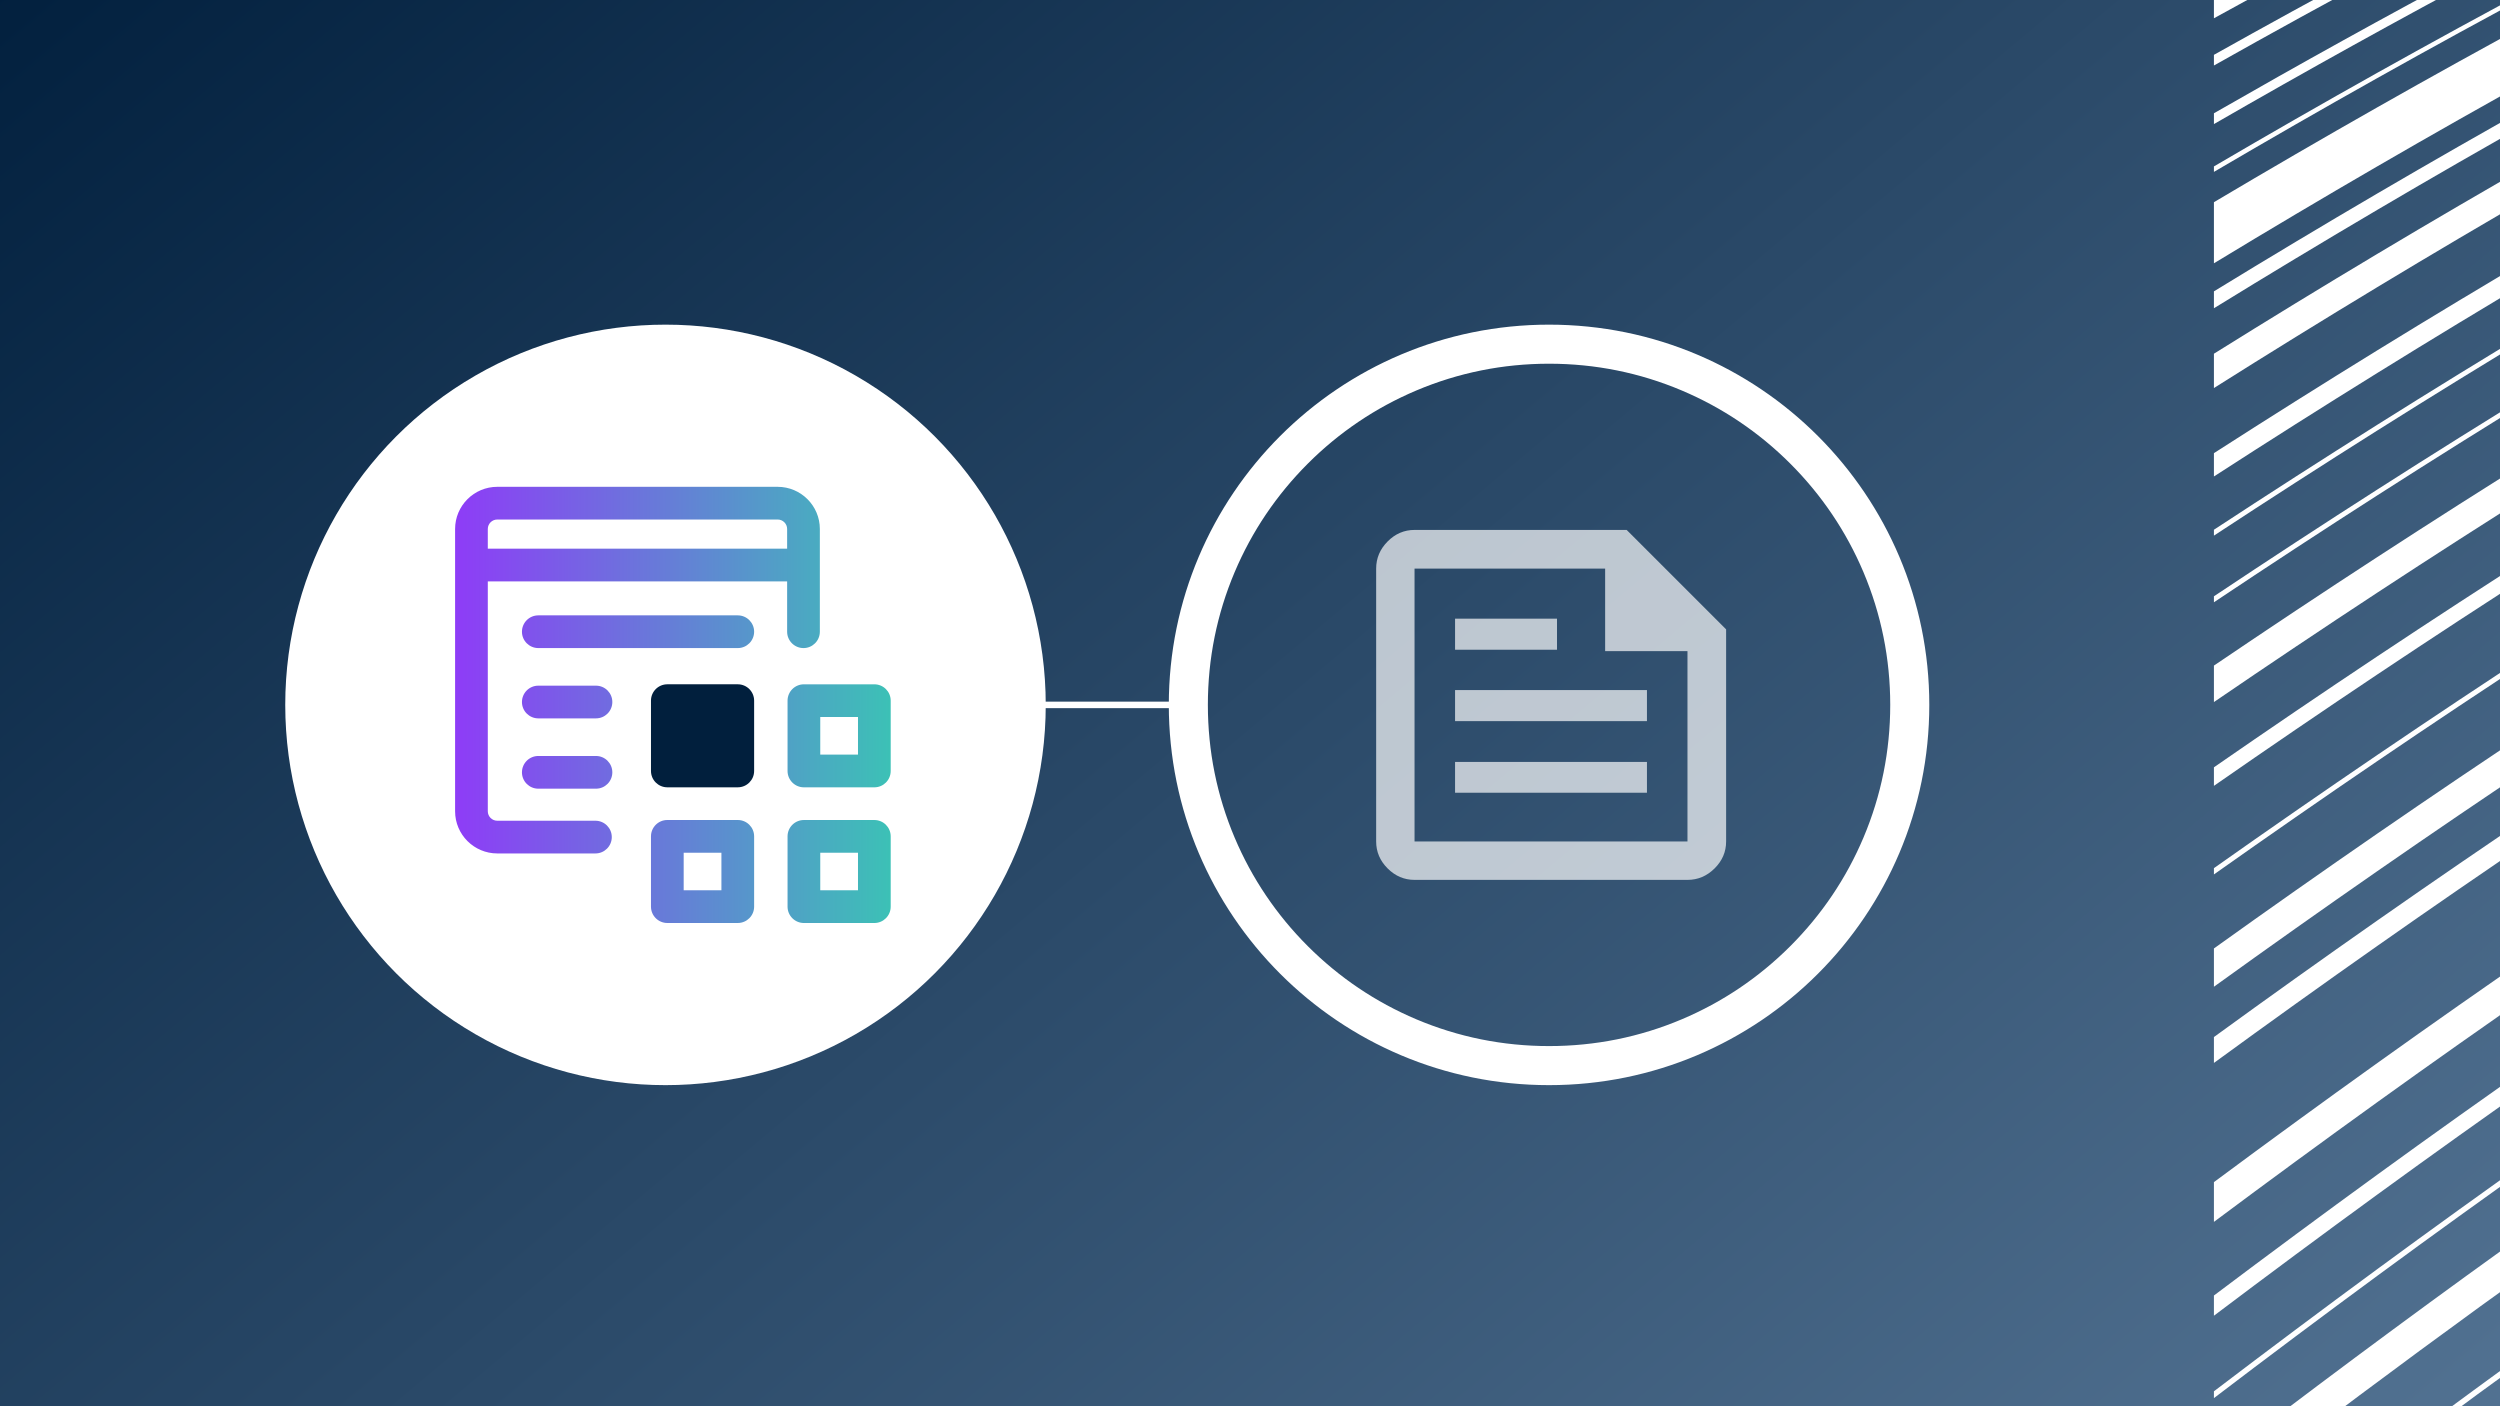 <?xml version="1.0" encoding="UTF-8"?> <svg xmlns="http://www.w3.org/2000/svg" xmlns:xlink="http://www.w3.org/1999/xlink" viewBox="0 0 1920 1080"><rect x="0" y="0" width="1920" height="1080" fill="#333333" stroke="none"/><defs><style> .cls-1 { fill: url(#linear-gradient-2); } .cls-2, .cls-3 { fill: #fff; } .cls-4 { fill: #011f3d; } .cls-5 { fill: none; } .cls-6 { fill: url(#linear-gradient); } .cls-3 { opacity: .69; } </style><linearGradient id="linear-gradient" x1="274.09" y1="-277.15" x2="1648.59" y2="1360.92" gradientUnits="userSpaceOnUse"><stop offset="0" stop-color="#011f3d"></stop><stop offset="1" stop-color="#537393"></stop></linearGradient><linearGradient id="linear-gradient-2" x1="349.5" y1="541.36" x2="684.06" y2="541.36" gradientUnits="userSpaceOnUse"><stop offset="0" stop-color="#8e3cf7"></stop><stop offset="1" stop-color="#3cc1b6"></stop></linearGradient></defs><g id="Background"><rect class="cls-6" x="-28.66" y="-23.11" width="1980" height="1130"></rect><rect class="cls-6" x="-28.66" y="-23.11" width="1980" height="1130"></rect><g><path class="cls-5" d="M1951.34,583.71c-83.68,55.67-167.37,113.79-251.05,174.11v38.63c83.68-60.8,167.37-119.41,251.05-175.57v-37.17Z"></path><path class="cls-5" d="M1951.34,640.02c-83.68,56.4-167.37,115.26-251.05,176.3v91.54c83.68-62.1,167.37-122.01,251.05-179.48v-88.37Z"></path><path class="cls-5" d="M1768.47-23.11c-22.73,12.23-45.45,24.61-68.18,37.15v28.07c39.64-22.23,79.28-43.97,118.93-65.22h-50.75Z"></path><path class="cls-5" d="M1951.34,500.95c-83.68,54.5-167.37,111.46-251.05,170.61v56.85c83.68-59.93,167.37-117.67,251.05-172.95v-54.52Z"></path><path class="cls-5" d="M1833.92-23.11c-44.54,23.85-89.08,48.33-133.63,73.42v36.67c66.31-38.08,132.63-74.8,198.94-110.09h-65.32Z"></path><path class="cls-5" d="M1951.34,757.92c-83.68,57.8-167.37,118.06-251.05,180.48v56.55c83.68-63,167.37-123.83,251.05-182.22v-54.81Z"></path><path class="cls-5" d="M1951.34,435.9c-83.68,53.51-167.37,109.47-251.05,167.63v63.21c83.68-59.09,167.37-115.98,251.05-170.41v-60.43Z"></path><path class="cls-5" d="M1951.34,889.29c-83.68,59.15-167.37,120.73-251.05,184.47v33.13h23.16c75.96-57.89,151.93-114.01,227.89-168.12v-49.48Z"></path><path class="cls-5" d="M1951.34,969.81c-62.05,44.4-124.11,90.13-186.16,137.08h81.61c34.85-25.96,69.7-51.52,104.54-76.66v-60.41Z"></path><path class="cls-5" d="M1951.34,827.78c-83.68,58.54-167.37,119.53-251.05,182.68v58.06c83.68-63.69,167.37-125.22,251.05-184.32v-56.42Z"></path><path class="cls-5" d="M1951.34,146.42c-83.68,48.21-167.37,98.8-251.05,151.59v50.01c83.68-53.78,167.37-105.35,251.05-154.53v-47.07Z"></path><path class="cls-5" d="M1951.34,1035.48c-32.47,23.44-64.94,47.26-97.41,71.41h83.52c4.63-3.38,9.26-6.75,13.89-10.12v-61.29Z"></path><path class="cls-5" d="M1951.34-8.76c-83.68,44.65-167.37,91.62-251.05,140.76v23.28c83.68-49.69,167.37-97.21,251.05-142.39V-8.76Z"></path><path class="cls-5" d="M1951.34,253.28c-83.68,50.35-167.37,103.12-251.05,158.09v46.59c83.68-55.8,167.37-109.39,251.05-160.56v-44.11Z"></path><path class="cls-5" d="M1951.34,301.74c-83.68,51.25-167.37,104.92-251.05,160.8v48.62c83.68-56.7,167.37-111.19,251.05-163.26v-46.17Z"></path><path class="cls-5" d="M1951.34,210.37c-83.68,49.52-167.37,101.44-251.05,155.56v40.91c83.68-54.89,167.37-107.57,251.05-157.84v-38.63Z"></path><path class="cls-5" d="M1951.34,88.95c-83.68,46.95-167.37,96.28-251.05,147.79v34.92c83.68-52.25,167.37-102.3,251.05-149.97v-32.73Z"></path><path class="cls-5" d="M1951.34,56.67c-83.68,46.22-167.37,94.79-251.05,145.54v21.55c83.68-51.23,167.37-100.27,251.05-146.95v-20.14Z"></path><path class="cls-5" d="M1951.34,374.55c-83.68,52.52-167.37,107.47-251.05,164.63v50.11c83.68-57.95,167.37-113.68,251.05-166.98v-47.76Z"></path><path class="cls-5" d="M1951.34-23.11h-37.44c-71.2,37.84-142.41,77.34-213.61,118.4v32.52c83.68-49.04,167.37-95.92,251.05-140.47v-10.45Z"></path><path class="cls-2" d="M1951.34-12.66c-83.68,44.55-167.37,91.42-251.05,140.47v4.2c83.68-49.14,167.37-96.12,251.05-140.76v-3.9Z"></path><path class="cls-2" d="M1951.34,76.81c-83.68,46.68-167.37,95.72-251.05,146.95v12.98c83.68-51.51,167.37-100.83,251.05-147.79v-12.14Z"></path><path class="cls-2" d="M1951.34,347.91c-83.68,52.06-167.37,106.55-251.05,163.26v28.01c83.68-57.16,167.37-112.11,251.05-164.63v-26.64Z"></path><path class="cls-2" d="M1951.34,121.68c-83.68,47.68-167.37,97.73-251.05,149.97v26.36c83.68-52.79,167.37-103.38,251.05-151.59v-24.74Z"></path><path class="cls-2" d="M1951.34,249c-83.68,50.27-167.37,102.96-251.05,157.84v4.53c83.68-54.97,167.37-107.74,251.05-158.09v-4.28Z"></path><path class="cls-2" d="M1951.34,12.9c-83.68,45.18-167.37,92.7-251.05,142.39v46.92c83.68-50.75,167.37-99.32,251.05-145.54V12.9Z"></path><path class="cls-2" d="M1951.34,297.4c-83.68,51.17-167.37,104.76-251.05,160.56v4.59c83.68-55.88,167.37-109.55,251.05-160.8v-4.35Z"></path><path class="cls-2" d="M1951.34,193.49c-83.68,49.18-167.37,100.75-251.05,154.53v17.91c83.68-54.12,167.37-106.04,251.05-155.56v-16.88Z"></path><path class="cls-2" d="M1951.34,422.31c-83.68,53.3-167.37,109.03-251.05,166.98v14.24c83.68-58.17,167.37-114.12,251.05-167.63v-13.59Z"></path><path class="cls-2" d="M1899.24-23.11c-66.31,35.29-132.63,72.01-198.94,110.09v8.31c71.2-41.06,142.41-80.56,213.61-118.4h-14.67Z"></path><path class="cls-2" d="M1951.34,728.39c-83.68,57.47-167.37,117.38-251.05,179.48v30.53c83.68-62.42,167.37-122.68,251.05-180.48v-29.54Z"></path><path class="cls-2" d="M1951.34,884.2c-83.68,59.1-167.37,120.64-251.05,184.32v5.23c83.68-63.74,167.37-125.32,251.05-184.47v-5.09Z"></path><path class="cls-2" d="M1951.34,938.77c-75.96,54.11-151.93,110.22-227.89,168.12h41.73c62.05-46.95,124.11-92.67,186.16-137.08v-31.04Z"></path><path class="cls-2" d="M1951.34,620.88c-83.68,56.16-167.37,114.76-251.05,175.57v19.88c83.68-61.05,167.37-119.9,251.05-176.3v-19.14Z"></path><path class="cls-2" d="M1951.34,1030.22c-34.85,25.14-69.7,50.71-104.54,76.66h7.13c32.47-24.15,64.94-47.97,97.41-71.41v-5.25Z"></path><path class="cls-2" d="M1951.34,812.74c-83.68,58.39-167.37,119.22-251.05,182.22v15.51c83.68-63.15,167.37-124.14,251.05-182.68v-15.04Z"></path><path class="cls-2" d="M1819.22-23.11c-39.64,21.25-79.28,42.99-118.93,65.22v8.2c44.54-25.09,89.08-49.57,133.63-73.42h-14.7Z"></path><path class="cls-2" d="M1951.34,496.33c-83.68,54.43-167.37,111.32-251.05,170.41v4.82c83.68-59.16,167.37-116.11,251.05-170.61v-4.62Z"></path><path class="cls-2" d="M1951.34,555.46c-83.68,55.28-167.37,113.01-251.05,172.95v29.41c83.68-60.32,167.37-118.44,251.05-174.11v-28.25Z"></path><path class="cls-2" d="M1724.08-23.11c-7.93,4.28-15.86,8.57-23.79,12.89V14.04c22.73-12.54,45.45-24.92,68.18-37.15h-44.39Z"></path></g></g><g id="Graphic"><rect class="cls-2" x="774.5" y="538.86" width="140.36" height="5"></rect><circle class="cls-2" cx="511.1" cy="541.36" r="292.03"></circle><path class="cls-2" d="M1189.67,279.33c35.39,0,69.7,6.92,101.98,20.58,31.2,13.2,59.22,32.09,83.3,56.17,24.07,24.07,42.97,52.1,56.17,83.3,13.66,32.29,20.58,66.6,20.58,101.98s-6.92,69.7-20.58,101.98c-13.2,31.2-32.09,59.22-56.17,83.3-24.07,24.07-52.1,42.97-83.3,56.17-32.29,13.66-66.6,20.58-101.98,20.58s-69.7-6.92-101.98-20.58c-31.2-13.2-59.22-32.09-83.3-56.17-24.07-24.07-42.97-52.1-56.17-83.3-13.66-32.29-20.58-66.6-20.58-101.98s6.92-69.7,20.58-101.98c13.2-31.2,32.09-59.22,56.17-83.3,24.07-24.07,52.1-42.97,83.3-56.17,32.28-13.66,66.6-20.58,101.98-20.58m0-30c-161.28,0-292.03,130.75-292.03,292.03s130.75,292.03,292.03,292.03,292.03-130.75,292.03-292.03-130.75-292.03-292.03-292.03h0Z"></path><path class="cls-3" d="M1086.37,675.75c-7.92,0-14.81-2.93-20.68-8.8-5.87-5.87-8.8-12.76-8.8-20.68v-209.61c0-7.97,2.93-14.91,8.8-20.82,5.87-5.91,12.76-8.86,20.68-8.86h162.91l76.38,76.38v162.91c0,7.92-2.95,14.81-8.86,20.68-5.91,5.87-12.85,8.8-20.82,8.8h-209.61Zm0-29.48h209.61v-146.22h-63.23v-63.38h-146.38v209.61Zm31.12-37.45h147.37v-23.67h-147.37v23.67Zm0-109.83h78.29v-23.87h-78.29v23.87Zm0,54.84h147.37v-23.87h-147.37v23.87Zm-31.12-117.16v0Z"></path><g><path class="cls-4" d="M566.61,604.66h-54.1c-6.94,0-12.56-5.63-12.56-12.56v-54c0-6.94,5.63-12.56,12.56-12.56h54.1c6.94,0,12.56,5.63,12.56,12.56v54c0,6.94-5.63,12.56-12.56,12.56Z"></path><path class="cls-1" d="M566.61,629.76h-54.1c-6.94,0-12.56,5.63-12.56,12.56v53.98c0,6.94,5.63,12.56,12.56,12.56h54.1c6.94,0,12.56-5.63,12.56-12.56v-53.98c0-6.94-5.63-12.56-12.56-12.56Zm-12.56,53.98h-28.98v-28.85h28.98v28.85Zm-96.34-157.15h-44.29c-6.94,0-12.56,5.63-12.56,12.56s5.63,12.56,12.56,12.56h44.29c6.94,0,12.56-5.63,12.56-12.56s-5.63-12.56-12.56-12.56Zm0,54h-44.29c-6.94,0-12.56,5.63-12.56,12.56s5.63,12.56,12.56,12.56h44.29c6.94,0,12.56-5.63,12.56-12.56s-5.63-12.56-12.56-12.56Zm108.9-107.99h-153.19c-6.94,0-12.56,5.63-12.56,12.56s5.63,12.56,12.56,12.56h153.19c6.94,0,12.56-5.63,12.56-12.56s-5.63-12.56-12.56-12.56Zm104.89,52.95h-54.1c-6.94,0-12.56,5.63-12.56,12.56v54c0,6.94,5.63,12.56,12.56,12.56h54.1c6.94,0,12.56-5.63,12.56-12.56v-54c0-6.94-5.63-12.56-12.56-12.56Zm-12.56,54h-28.98v-28.87h28.98v28.87Zm12.56,50.22h-54.1c-6.94,0-12.56,5.63-12.56,12.56v53.98c0,6.94,5.63,12.56,12.56,12.56h54.1c6.94,0,12.56-5.63,12.56-12.56v-53.98c0-6.94-5.63-12.56-12.56-12.56Zm-12.56,53.98h-28.98v-28.85h28.98v28.85Zm-41.86-186.02c6.94,0,12.56-5.63,12.56-12.56v-78.92c0-17.85-14.54-32.37-32.41-32.37h-215.31c-17.87,0-32.41,14.53-32.41,32.37v216.83c0,17.85,14.54,32.37,32.41,32.37h75.37c6.94,0,12.56-5.63,12.56-12.56s-5.63-12.56-12.56-12.56h-75.37c-4.02,0-7.29-3.26-7.29-7.25v-176.58h229.89v38.67c0,6.94,5.63,12.56,12.56,12.56Zm-242.45-76.36v-15.13c0-3.99,3.27-7.25,7.29-7.25h215.31c4.02,0,7.29,3.26,7.29,7.25v15.13h-229.89Z"></path></g></g></svg> 